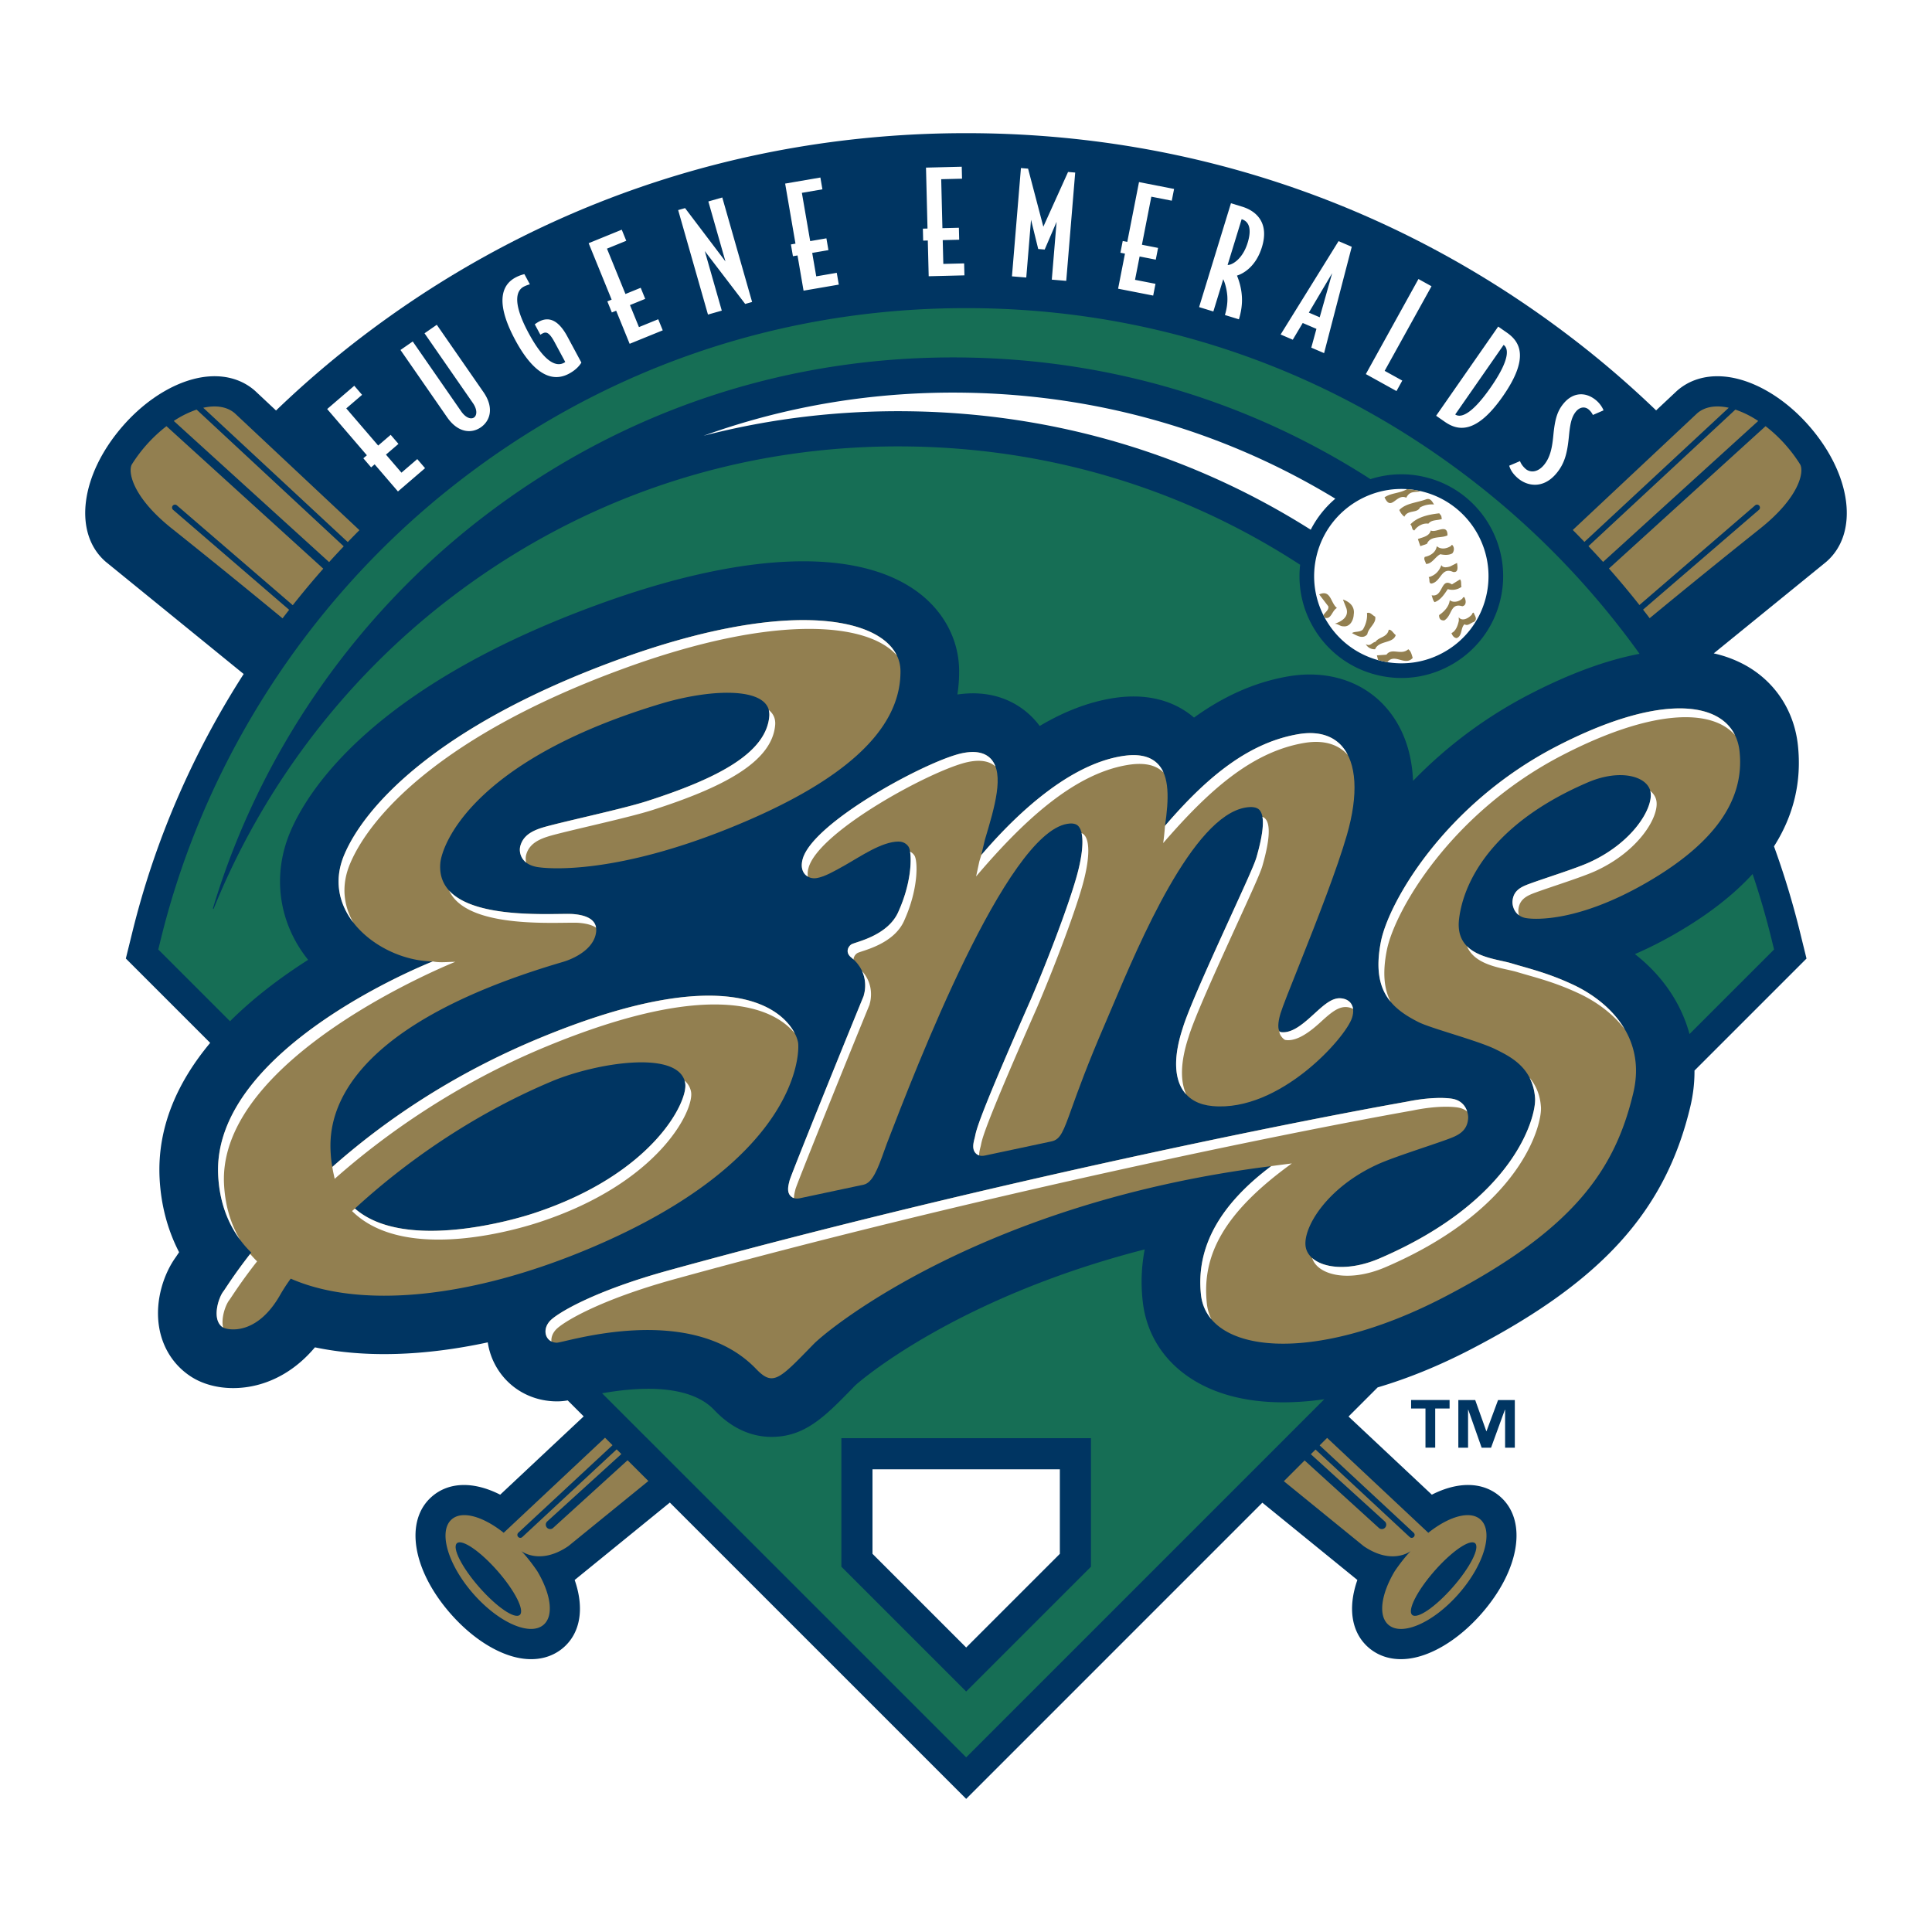 <svg xmlns="http://www.w3.org/2000/svg" width="2500" height="2500" viewBox="0 0 192.756 192.756"><g fill-rule="evenodd" clip-rule="evenodd"><path fill="#fff" d="M0 0h192.756v192.756H0V0z"/><path d="M180.496 42.497c-2.533-2.9-5.76-4.748-8.635-4.942-1.764-.119-3.33.371-4.527 1.418l-.039.035-.039.036-2.025 1.9a98.788 98.788 0 0 0-6.693-5.882c-17.811-14.247-39.301-21.777-62.146-21.777-22.846 0-44.337 7.53-62.146 21.777a98.164 98.164 0 0 0-6.705 5.894L25.5 39.043l-.039-.036-.039-.035c-1.198-1.047-2.764-1.537-4.529-1.418-2.874.194-6.102 2.042-8.634 4.942-4.247 4.866-4.992 10.684-1.732 13.533l.04.035.042.034 13.702 11.147c-5.062 7.879-8.842 16.566-11.09 25.684l-.469 1.903-.198.801 8.415 8.415c-3.156 3.783-5.313 8.312-5.045 13.531.139 2.678.805 5.154 1.944 7.354l-.216.322-.109.164c-1.172 1.611-2.108 4.309-1.67 6.977.343 2.094 1.481 3.854 3.202 4.961 1.73 1.111 4.166 1.43 6.514.846 1.65-.408 3.84-1.41 5.832-3.779 4.983 1.047 10.874.873 17.242-.496.088.58.245 1.15.482 1.701 1.092 2.533 3.508 4.137 6.306 4.184.431.008.806-.029 1.189-.094l1.593 1.594-8.329 7.812c-2.62-1.334-5.108-1.303-6.822.195-2.736 2.391-1.959 7.291 1.847 11.65 2.344 2.686 5.201 4.387 7.643 4.551 1.79.123 2.975-.559 3.653-1.15 1.713-1.498 2.078-3.961 1.109-6.736l9.496-7.725 29.565 29.564 29.55-29.551 9.479 7.711c-.971 2.775-.605 5.238 1.107 6.736.68.592 1.863 1.273 3.654 1.15 2.439-.164 5.297-1.865 7.643-4.551 3.805-4.359 4.582-9.26 1.846-11.65-1.713-1.498-4.201-1.529-6.82-.195l-8.312-7.797 2.906-2.906c2.982-.879 6.096-2.141 9.262-3.781 13.102-6.785 19.457-13.809 21.936-24.246a15.05 15.05 0 0 0 .414-3.584l11.176-11.176-.197-.801-.469-1.903a84.05 84.05 0 0 0-2.578-8.489c1.973-3.101 2.773-6.471 2.385-10.09-.375-3.484-2.328-6.417-5.361-8.046a11.922 11.922 0 0 0-3.037-1.118l11.17-9.087.043-.034.039-.035c3.257-2.851 2.513-8.668-1.735-13.534z" fill="#003562"/><path d="M32.835 56.081c.479-.531.967-1.055 1.458-1.574l-14.675-13.64a9.74 9.74 0 0 0-2.279 1.132l15.496 14.082zM34.696 54.082c.384-.399.772-.797 1.163-1.189l-12.421-11.65c-.775-.679-1.898-.84-3.159-.56l14.417 13.399zM17.267 50.864a.294.294 0 0 1-.03-.414.292.292 0 0 1 .412-.03l11.56 9.959a86.531 86.531 0 0 1 3.044-3.642L16.607 42.52a14.786 14.786 0 0 0-3.447 3.804c-.415.711.012 3.247 4.001 6.419a854.226 854.226 0 0 1 11.028 8.949c.218-.286.438-.569.658-.852l-11.58-9.976zM147.691 151.588c-1.039-.908-3.131-.299-5.189 1.338l-10.094-9.467-.746.744 9.383 8.721a.292.292 0 0 1 .014.414.291.291 0 0 1-.412.016l-9.396-8.734-.469.467 7.379 6.707c.18.162.193.439.029.619a.436.436 0 0 1-.619.029l-7.41-6.734-2.072 2.072 7.969 6.482c2.85 1.943 4.688.49 4.688.49-.793.803-1.602 2.02-1.602 2.02-1.344 2.264-1.666 4.42-.627 5.328 1.355 1.184 4.508-.211 7.041-3.113 2.532-2.901 3.489-6.216 2.133-7.399zM179.596 46.324a14.712 14.712 0 0 0-1.371-1.845 14.298 14.298 0 0 0-2.074-1.959l-15.627 14.201a85.846 85.846 0 0 1 3.043 3.641l11.541-9.941a.292.292 0 0 1 .412.03.296.296 0 0 1-.029.414l-11.562 9.959c.221.283.441.566.658.852a864.638 864.638 0 0 1 11.01-8.932c3.987-3.173 4.415-5.709 3.999-6.42zM173.139 40.867L158.48 54.49c.492.52.98 1.043 1.459 1.574L175.416 42a9.694 9.694 0 0 0-2.277-1.133zM172.477 40.682c-1.262-.28-2.383-.119-3.158.56l-12.402 11.634c.391.392.777.79 1.162 1.189l14.398-13.383zM55.186 152.441a.437.437 0 1 1-.589-.648l7.396-6.723-.468-.467-9.415 8.75a.291.291 0 0 1-.413-.016.293.293 0 0 1 .014-.414l9.399-8.736-.746-.746-10.11 9.484c-2.061-1.637-4.152-2.246-5.189-1.338-1.355 1.184-.399 4.498 2.134 7.398 2.534 2.902 5.687 4.297 7.042 3.113 1.038-.908.717-3.064-.627-5.328 0 0-.808-1.217-1.601-2.02 0 0 1.838 1.453 4.688-.49l7.987-6.498-2.074-2.072-7.428 6.751z" fill="#927f50"/><path fill="#fff" d="M39.703 49.033l-2.324-2.705-.351.301-.777-.905.352-.302-3.961-4.612 2.704-2.323.779.906-1.578 1.353 3.184 3.707 1.247-1.07.776.905-1.246 1.07 1.546 1.8 1.577-1.354.777.906-2.705 2.323zM47.971 42.635c-.912.632-2.265.578-3.36-1.002l-4.655-6.716 1.223-.848 4.823 6.958c.487.704 1.013.819 1.289.627.277-.192.375-.739-.112-1.443l-4.824-6.958 1.224-.849 4.656 6.716c1.095 1.582.659 2.875-.264 3.515zM56.781 37.276c-1.075.579-3.062.946-5.377-3.357-2.308-4.291-.961-5.701.028-6.232.47-.253.888-.334.888-.334l.545 1.014a3.058 3.058 0 0 0-.621.239c-.569.306-1.299 1.289.483 4.603 1.729 3.215 2.896 3.337 3.539 2.991.085-.047.129-.085.129-.085l-1.064-1.979c-.546-1.014-.855-1.055-1.213-.862-.074.04-.148.08-.204.125l-.559-1.039s.178-.144.413-.27c.952-.512 1.923-.221 2.846 1.498l1.39 2.585c-.172.3-.555.744-1.223 1.103zM62.82 34.302L61.475 31l-.431.174-.449-1.105.428-.175-2.294-5.63 3.303-1.347.451 1.106-1.925.785 1.844 4.525 1.521-.621.451 1.106-1.521.62.895 2.197 1.924-.784.451 1.106-3.303 1.345zM74.348 30.324l-4.031-5.275 1.695 5.942-1.378.393-2.974-10.425.689-.196 4.029 5.319-1.706-5.982 1.39-.397 2.975 10.425-.689.196zM80.171 29l-.604-3.515-.456.078-.202-1.176.456-.078-1.031-5.992 3.516-.605.202 1.177-2.049.352.829 4.815 1.618-.278.203 1.177-1.619.278.402 2.339 2.048-.353.202 1.177-3.515.604zM92.656 27.561l-.089-3.566-.463.012-.029-1.194.463-.011-.151-6.079 3.566-.089.029 1.194-2.078.051.121 4.886 1.643-.041.03 1.193-1.642.041.058 2.373 2.078-.052.03 1.194-3.566.088zM104.938 27.9l.478-5.766-1.187 2.762-.645-.053-.717-2.92-.476 5.766-1.428-.118.896-10.804.713.059 1.522 5.791 2.467-5.46.712.059-.894 10.804-1.441-.12zM111.553 28.804l.685-3.5-.453-.09.229-1.171.455.089 1.17-5.966 3.5.686-.231 1.171-2.039-.4-.939 4.795 1.611.316-.229 1.172-1.613-.317-.457 2.33 2.041.399-.23 1.172-3.5-.686zM123.414 27.497c.195.47.41 1.154.475 1.907.088.909-.066 1.743-.283 2.454l-1.396-.428c.182-.59.289-1.277.238-1.925-.057-.678-.236-1.291-.404-1.651l-.988 3.222-1.422-.436 3.178-10.363 1.113.341c1.504.461 2.701 1.68 1.98 4.029-.618 2.015-1.921 2.672-2.491 2.85zm.465-5.629l-1.4 4.564c.309.05 1.459-.449 1.998-2.207.474-1.543.033-2.164-.598-2.357zM130.828 34.684l.512-1.873-1.367-.586-.992 1.668-1.213-.52 5.781-9.315 1.316.564-2.76 10.61-1.277-.548zm2.084-7.431l-2.328 3.936 1.084.465 1.244-4.401zM136.27 37.323l5.25-9.485 1.302.722-4.674 8.44 1.758.972-.578 1.045-3.058-1.694zM144.148 42.082l-.865-.602 6.193-8.898.863.602c1.279.891 2.309 2.461-.387 6.334-2.694 3.873-4.526 3.454-5.804 2.564zm5.868-7.67l-4.828 6.939c.449.312 1.494.236 3.531-2.691s1.746-3.935 1.297-4.248zM151.432 47.704c-.457-.394-.725-.792-.859-1.24l1.08-.459c.09.262.291.545.566.783.385.33 1.117.423 1.795-.365.668-.778.85-1.807.961-2.971.156-1.605.381-2.449 1.068-3.248.924-1.076 2.184-1.142 3.238-.235.404.348.648.797.701.973l-1.061.459a1.621 1.621 0 0 0-.42-.546c-.352-.302-.857-.274-1.25.185-.504.586-.619 1.431-.73 2.594-.16 1.545-.398 2.619-1.287 3.652-1.281 1.491-2.843 1.241-3.802.418z"/><path d="M47.806 158.35c-1.731-1.977-2.724-3.938-2.217-4.383.507-.443 2.322.797 4.054 2.773s2.725 3.939 2.217 4.383c-.506.445-2.322-.797-4.054-2.773zM144.949 158.35c1.732-1.977 2.725-3.938 2.219-4.383-.508-.443-2.324.797-4.055 2.773-1.732 1.977-2.725 3.939-2.219 4.383.508.445 2.325-.797 4.055-2.773z" fill="#003562"/><path d="M30.743 95.764a14.022 14.022 0 0 1-.722-.984c-2.329-3.53-2.724-7.805-1.084-11.729 1.712-4.095 8.143-14.511 30.824-22.77 14.2-5.17 25.393-5.674 31.516-1.418 2.784 1.935 4.394 4.866 4.416 8.042.006.822-.055 1.617-.173 2.386 4.104-.604 6.543 1.258 7.66 2.473.201.218.383.441.551.667 2.398-1.425 4.777-2.343 7.123-2.745 4.064-.696 6.689.555 8.273 1.907 2.695-1.944 5.811-3.497 9.41-4.113 3.84-.657 7.373.451 9.688 3.041 1.322 1.479 2.611 3.823 2.754 7.388a44.928 44.928 0 0 1 11.602-8.627c4.002-2.072 7.691-3.425 10.998-4.05a82.928 82.928 0 0 0-15.545-16.399c-14.795-11.835-32.65-18.092-51.638-18.092-18.986 0-36.844 6.256-51.639 18.092-14.179 11.343-24.37 27.251-28.694 44.795l-.272 1.102 7.159 7.158c2.413-2.404 5.164-4.452 7.793-6.124zM119.729 138.068c-3.309-1.777-5.342-4.713-5.723-8.266a17.153 17.153 0 0 1 .201-5.148c-19.122 4.9-28.69 13.387-28.88 13.566l-.192.199c-2.791 2.873-4.809 4.949-8.178 4.939-3.126-.01-5.09-2.053-5.735-2.723-1.387-1.443-4.44-2.803-11.153-1.629l36.327 36.326 35.732-35.732c-4.86.705-9.148.214-12.399-1.532zM174.857 87.201c-1.967 2.146-4.555 4.146-7.768 5.989a39.785 39.785 0 0 1-3.973 2.001c2.742 2.141 4.611 4.905 5.447 7.975L177 94.73c-.129-.52-.271-1.102-.271-1.102a81.232 81.232 0 0 0-1.872-6.427z" fill="#166e55"/><path fill="#003562" d="M83.944 156.311v-12.823h24.902v12.823l-12.451 12.451-12.451-12.451z"/><path fill="#fff" d="M87.049 146.592v8.433l9.346 9.346 9.347-9.346v-8.433H87.049z"/><path d="M64.537 79.931c-2.202.708-7.109 1.771-9.583 2.409-1.306.336-2.714.724-3.056 2.123-.115.466-.032 1.781 1.784 2.053 1.449.216 7.962.588 19.049-3.875C83.858 78.162 89.884 73 89.841 66.947c-.035-4.984-9.755-7.838-28.079-1.167-18.322 6.671-25.444 14.787-27.427 19.528-2.447 5.853 3.684 10.568 8.852 10.612 0 0-22.073 8.619-21.419 21.357.164 3.186 1.329 5.756 3.298 7.691-1.729 2.203-2.617 3.668-2.767 3.855-.516.646-1.212 2.869-.062 3.609.396.254 3.355.945 5.737-3.279a17.35 17.35 0 0 1 1.032-1.582c6.839 3 17.841 2.082 30.09-3.131 20.066-8.541 20.653-18.816 20.543-20.299-.109-1.486-3.826-9.663-25.763-.59-8.939 3.697-15.752 8.471-20.721 12.873a10.821 10.821 0 0 1-.154-1.229c-.168-2.596-.526-12.277 23.152-19.221 1.174-.344 3.109-1.3 3.319-2.966.11-.875-.373-1.653-2.271-1.812s-13.755 1.04-13.273-5.054c.141-1.773 3.091-10.219 21.953-15.914 5.319-1.606 11.115-1.691 10.869 1.23-.31 3.696-5.202 6.221-12.213 8.473zM55.013 107.9c4.375-1.846 12.741-3.232 13.349.162.322 1.795-3.183 9.104-15.234 13.025-1.563.51-12.707 3.871-17.718-.51 4.751-4.372 11.444-9.237 19.603-12.677zM173.557 74.974c-.533-4.961-7.152-6.261-18.287-.496-11.133 5.766-16.723 15.542-17.494 19.459-.951 4.835.982 6.644 3.754 8.041 1.256.633 5.914 1.836 7.695 2.715 1.49.736 3.721 1.832 3.93 4.879.119 1.711-1.887 10.125-15.516 15.979-3.844 1.65-7.092.711-7.375-1.186-.279-1.895 2.119-5.885 7.17-8.191 1.586-.725 5.186-1.844 6.986-2.506.953-.35 1.977-.75 2.059-2.105.027-.451-.203-1.719-1.619-1.945-.568-.09-2.123-.193-4.533.303-12.867 2.285-43.736 8.59-73.606 16.822-7.567 2.086-11.188 4.318-11.855 5.051-.838.918-.415 2.148.685 2.168.765.012 13.359-4.176 19.891 2.621 1.687 1.756 2.29 1.059 5.71-2.457 1.646-1.693 17.12-14.217 45.678-17.779-5.137 3.854-7.516 8.096-7.006 12.832.627 5.836 11.098 7.049 24.195.266s17.135-12.824 18.936-20.404c1.342-5.648-2.568-9.182-5.973-10.783-2.531-1.189-4.449-1.621-6.189-2.149-1.707-.518-5.682-.66-5.219-4.437.18-1.447 1.256-8.638 12.842-13.612 3.268-1.403 6.029-.604 6.268 1.007.24 1.611-1.801 5.004-6.094 6.964-1.348.616-4.408 1.567-5.939 2.129-.809.298-1.678.638-1.748 1.79-.023.384.172 1.46 1.375 1.653.961.154 5.213.352 11.904-3.486 6.713-3.854 9.908-8.181 9.375-13.143z" fill="#927f50"/><path d="M134.805 100.143c-.146-.219-.443-.49-1.021-.541-.883-.08-1.697.664-2.643 1.525-1.006.918-2.146 1.961-3.279 1.857-.141-.012-.184-.062-.215-.107-.135-.201-.189-.781.105-1.754.199-.662.967-2.586 1.939-5.021 1.732-4.348 3.713-9.417 4.688-12.793 1.17-4.05.986-7.206-.516-8.886-.678-.758-1.98-1.577-4.34-1.173-5.146.88-9.326 4.532-13.291 9.146.385-2.653.484-4.984-.742-6.205-.783-.781-1.979-1.021-3.65-.735-5.35.916-10.555 5.898-13.939 9.856.021-.073.346-1.479.369-1.552.965-3.222 1.965-6.553.604-8.034-.605-.659-1.578-.853-2.888-.577-3.487.736-14.96 6.918-15.912 10.594-.205.791.023 1.251.25 1.499.284.309.711.441 1.172.362.772-.132 1.709-.66 2.793-1.272 1.59-.896 3.669-2.351 5.339-2.369.253-.002.721.061 1.02.516.324.493.449 3.201-.982 6.407-1.033 2.513-4.375 3.097-4.729 3.338-.354.241-.601.825-.017 1.295 2.042 1.645 1.252 3.803 1.252 3.803l.016-.004c-2.991 7.311-7.271 17.93-7.404 18.438-.14.543-.299 1.156.094 1.568.153.16.436.328.911.227l6.372-1.355c.871-.186 1.403-1.52 2.061-3.387.1-.287.187-.533.258-.713 2.944-7.637 11.898-30.859 17.99-31.901.795-.136 1.051.15 1.135.245.598.668.51 2.606-.236 5.184-.895 3.101-2.938 8.398-4.492 12.029-5.195 11.781-5.449 13.02-5.586 13.686-.012.061-.021.107-.035.156-.141.543-.299 1.156.096 1.568.152.16.434.328.91.227l6.65-1.414c.895-.191 1.178-.977 2.014-3.307.629-1.75 1.578-4.393 3.332-8.443l.697-1.637c2.734-6.459 8.029-19.015 13.303-19.918.684-.117 1.158-.033 1.41.249.527.591.426 2.178-.309 4.716-.213.739-1.15 2.77-2.559 5.858-1.967 4.311-4.195 9.198-4.793 11.165-.004.018-.016.051-.027.088-.863 2.654-.85 4.77.039 6.121.615.93 1.609 1.463 2.961 1.586 6.705.609 13.328-6.869 13.924-8.836.17-.563.137-1.026-.099-1.375z" fill="#927f50"/><path d="M22.883 129.701c.151-.188 1.039-1.652 2.768-3.855a10.94 10.94 0 0 1-.69-.742c-1.658 2.127-2.515 3.535-2.662 3.721-.516.646-1.212 2.869-.062 3.609.005.002.014.008.021.01-.219-.962.25-2.27.625-2.743zM79.291 103.09c-1.305-2.516-6.801-7.235-25.413.463-8.939 3.697-15.752 8.471-20.721 12.873.067.492.16.797.232 1.188 4.969-4.404 12.133-9.486 21.074-13.184 16.591-6.862 22.759-3.856 24.828-1.34zM57.788 92.076c.784.065 1.324.238 1.683.478-.105-.677-.709-1.225-2.267-1.356-1.542-.129-9.664.638-12.392-2.341 1.835 3.998 11.298 3.078 12.976 3.219zM79.217 119.537c-.004-.293.075-.609.15-.902.133-.51 4.413-11.129 7.404-18.439l-.016.004s.638-1.766-.749-3.32c.588 1.273.164 2.443.164 2.443l.016-.004c-2.991 7.311-7.271 17.93-7.404 18.438-.14.543-.299 1.156.094 1.568a.838.838 0 0 0 .341.212zM76.7 70.837c.05.191.072.397.053.624-.312 3.694-5.205 6.219-12.216 8.471-2.202.708-7.109 1.771-9.583 2.409-1.306.336-2.714.724-3.056 2.123a1.602 1.602 0 0 0 .604 1.596 1.582 1.582 0 0 1-.02-.719c.342-1.398 1.751-1.786 3.058-2.123 2.473-.638 7.381-1.701 9.582-2.408 7.011-2.252 11.903-4.777 12.216-8.471.053-.64-.182-1.135-.638-1.502zM156.98 98.256c-2.531-1.189-4.449-1.621-6.189-2.149-1.133-.344-3.264-.523-4.434-1.708.83 1.996 3.65 2.17 5.02 2.586 1.74.527 3.656.959 6.189 2.15 1.596.75 3.303 1.926 4.529 3.545-1.222-2.078-3.243-3.543-5.115-4.424zM138.223 126.43c13.631-5.854 15.635-14.268 15.518-15.98-.088-1.281-.537-2.215-1.135-2.924.291.564.494 1.236.549 2.047.119 1.711-1.887 10.125-15.516 15.979-2.953 1.268-5.549 1.006-6.725-.041.533 1.712 3.65 2.489 7.309.919zM68.948 108.939a1.913 1.913 0 0 0-.649-1.125 1.8 1.8 0 0 1 .063.248c.322 1.795-3.183 9.104-15.234 13.025-1.563.51-12.707 3.871-17.718-.51-.09.08-.196.17-.284.252 5.375 5.32 17.024 1.645 18.587 1.137 12.051-3.921 15.556-11.23 15.235-13.027zM165.266 79.942c-.059-.405-.279-.758-.625-1.038.014.054.033.105.041.16.24 1.611-1.801 5.004-6.094 6.964-1.348.616-4.408 1.567-5.939 2.129-.809.298-1.678.638-1.748 1.79-.018.287.086.96.645 1.363a1.658 1.658 0 0 1-.061-.485c.07-1.152.941-1.493 1.75-1.79 1.531-.562 4.59-1.515 5.939-2.13 4.291-1.959 6.332-5.353 6.092-6.963zM90.798 84.97c.166 1.022.033 3.303-1.133 5.916-1.033 2.513-4.375 3.097-4.729 3.338-.354.241-.601.825-.017 1.295.086.069.16.141.236.212a.828.828 0 0 1 .365-.63c.354-.241 3.697-.826 4.729-3.338 1.433-3.207 1.308-5.915.983-6.408a1.085 1.085 0 0 0-.434-.385z" fill="#fff"/><path d="M138.361 94.816c.771-3.917 6.361-13.693 17.494-19.46 8.902-4.61 14.914-4.7 17.242-2.015-1.746-3.538-8.043-3.93-17.828 1.138-11.133 5.766-16.723 15.542-17.494 19.459-.572 2.906-.102 4.718.967 6.003-.633-1.211-.834-2.826-.381-5.125zM130.107 74.126c2.359-.404 3.664.415 4.342 1.173.008.009.014.02.021.028a4.218 4.218 0 0 0-.607-.906c-.678-.758-1.98-1.577-4.34-1.173-5.146.88-9.326 4.532-13.291 9.146-.045.57-.092 1.106-.18 1.721 4.645-5.375 8.911-9.109 14.055-9.989zM45.42 95.963c-.677-.006-1.544.115-2.233-.043 0 0-22.073 8.619-21.419 21.357.13 2.527.894 4.668 2.186 6.41-.938-1.568-1.492-3.414-1.602-5.533-.653-12.738 23.068-22.191 23.068-22.191zM128.889 116.076c-.684.086-1.395.176-2.061.27-5.137 3.854-7.516 8.096-7.006 12.832.102.939.463 1.76 1.045 2.447a4.525 4.525 0 0 1-.459-1.57c-.51-4.735 1.6-9.012 8.481-13.979zM55.45 132.672c.668-.734 4.288-2.965 11.855-5.051 29.871-8.234 60.74-14.539 73.607-16.822 2.408-.498 3.963-.395 4.533-.303.4.064.703.213.936.402-.166-.525-.582-1.131-1.521-1.281-.568-.09-2.125-.193-4.533.303-12.867 2.285-43.736 8.59-73.606 16.822-7.567 2.086-11.188 4.318-11.855 5.051-.684.75-.527 1.707.151 2.043-.036-.373.094-.793.433-1.164zM34.921 86.186c1.983-4.742 9.104-12.858 27.427-19.529 15.036-5.474 24.273-4.533 27.125-1.266-1.915-3.939-11.402-5.549-27.71.388-18.323 6.672-25.445 14.788-27.428 19.529-1.069 2.558-.5 4.897.91 6.726-.959-1.675-1.229-3.683-.324-5.848zM134.994 100.662a1.205 1.205 0 0 0-.189-.52c-.146-.219-.443-.49-1.021-.541-.883-.08-1.697.664-2.643 1.525-1.006.918-2.146 1.961-3.279 1.857-.141-.012-.184-.062-.215-.107-.033.391.443.854.584.879 1.15.197 2.488-.832 3.496-1.752.943-.861 1.76-1.605 2.643-1.525.263.024.466.094.624.184zM118.35 109.184c-.627-1.35-.559-3.287.213-5.658.014-.037.023-.072.029-.088.596-1.969 2.824-6.854 4.791-11.166 1.41-3.089 2.346-5.119 2.561-5.858.732-2.539.836-4.125.307-4.717a.805.805 0 0 0-.299-.203c.145.82-.055 2.171-.594 4.042-.213.739-1.15 2.77-2.559 5.858-1.967 4.311-4.195 9.198-4.793 11.165-.004.018-.016.051-.027.088-.863 2.654-.85 4.77.039 6.121.099.148.212.287.332.416zM97.689 115.275c-.006-.293.074-.607.15-.902a3.66 3.66 0 0 0 .035-.158c.135-.664.389-1.904 5.586-13.684 1.553-3.631 3.596-8.93 4.492-12.031.744-2.578.832-4.516.234-5.184a.727.727 0 0 0-.277-.198c.211.941.027 2.535-.543 4.504-.895 3.101-2.938 8.398-4.492 12.029-5.195 11.781-5.449 13.02-5.586 13.686-.012.061-.021.107-.035.156-.141.543-.299 1.156.096 1.568a.79.79 0 0 0 .34.214zM80.073 85.743c-.205.791.023 1.251.25 1.499.082.089.177.161.279.22a2.004 2.004 0 0 1 .057-.841c.951-3.676 12.425-9.859 15.912-10.594 1.213-.256 2.133-.104 2.744.444a2.263 2.263 0 0 0-.441-.745c-.605-.659-1.578-.853-2.888-.577-3.488.735-14.961 6.917-15.913 10.594zM116.076 77.068l.008.009a2.843 2.843 0 0 0-.594-.887c-.783-.781-1.979-1.021-3.65-.735-5.35.916-10.555 5.898-13.939 9.856-.062.204-.123.409-.186.613-.021.074-.309 1.445-.332 1.52 4.645-5.468 9.693-10.195 15.043-11.111 1.672-.287 2.865-.046 3.65.735z" fill="#fff"/><path d="M142.295 47.629a10.101 10.101 0 0 0-5.564.175c-11.977-7.71-25.715-11.878-40.235-12.132-17.703-.31-34.451 5.23-48.437 16.022-12.757 9.844-22.21 23.601-26.816 38.939l.06.062c4.886-12.077 12.976-22.808 23.384-30.839C58.048 49.545 74.048 44.252 90.96 44.548c13.999.245 27.239 4.3 38.756 11.799a10.076 10.076 0 0 0 1.373 6.341 10.085 10.085 0 0 0 6.238 4.642c2.631.664 5.363.263 7.693-1.129s3.977-3.606 4.641-6.238c1.37-5.431-1.934-10.964-7.366-12.334z" fill="#003562"/><path d="M137.686 65.912c-2.252-.568-4.148-1.979-5.34-3.973s-1.535-4.333-.967-6.585c1.174-4.649 5.91-7.479 10.559-6.306 4.65 1.173 7.479 5.909 6.307 10.559a8.639 8.639 0 0 1-3.973 5.34 8.647 8.647 0 0 1-6.586.965z" fill="#fff"/><path d="M146.836 61.328c-.299.336-.945.718-1.299.256l.012.334c-.096.47-.289 1.04-.734 1.244.084.245.25.48.514.501.584-.211.381-1.026.785-1.381.326.219.615-.141.918-.223.412-.274.135-.572-.004-.934-.139.008-.141.123-.192.203zM135.062 61.311c.125-.747-.354-1.256-1.076-1.495l.344.876c.297.93-.615 1.359-1.172 1.542.307-.016.559.269.867.253.663.088 1.016-.609 1.037-1.176zM143.705 55.295c.385.085.857.112 1.197-.088.193-.231.221-.622-.018-.839-.082 0-.09.058-.105.09-.42.283-1.006.404-1.434.035-.082.628-.672.97-1.186 1.066-.168.222.105.536.107.699.588.042.945-.736 1.439-.963zM142.365 54.261c.355-.86 1.428-.523 2.051-.849.01-1.23-1.111-.214-1.668-.484-.148.597-.857.679-1.285.855l.244.707.658-.229zM132.174 61.633c.656.2.703-.703 1.211-.975-.646-.518-.598-1.873-1.771-1.354l.91 1.186c.086.36-.311.578-.484.885.042.087.087.173.134.258zM140.949 65.636c-.117-.339-.164-.662-.447-.859-.709.645-1.652-.192-2.174.54l-.953.069.117.472c.064.018.127.038.193.054.242.061.486.11.73.15.733-.939 1.773.449 2.534-.426zM143.85 51.782l-.053-.31-.199-.258c-1.025.11-2.195.354-2.887 1.112.215.144.104.537.398.598.289-.427.855-.76 1.402-.677.321-.412.876-.305 1.339-.465zM142.812 58.224c.977-.175.965-1.698 2.162-1.159.58.098.434-.559.396-.901l-.672.342c-.293.102-.756.181-.891-.127-.221.622-.646 1.042-1.273 1.205.159.218-.032.611.278.64zM134.895 63.171c.414.197 1.061.657 1.521.114.109-.66.922-1.086.787-1.761-.291-.138-.482-.484-.82-.364.053.533-.09 1.101-.389 1.62-.289.345-.898.182-1.099.391zM145.889 60.484c.439-.071.393-.6.201-.916-.049.017-.154.026-.154.108-.312.354-.947.492-1.293.204-.074.653-.58 1.156-1.064 1.488-.004.384.16.544.512.532.815-.475.579-1.784 1.798-1.416zM137.193 64.774c.381-.897 1.805-.548 2.059-1.414-.244-.173-.408-.567-.699-.529-.145.771-.994.715-1.311 1.195-.408.102-.512.495-.977.242a.982.982 0 0 0 .928.506zM140.379 48.804c-.727.423-1.564.359-2.244.816.68 1.482 1.186-.438 2.168.038.363-.711.83-.509 1.453-.651a8.636 8.636 0 0 0-1.377-.203zM144.449 58.774c.434.149.979.069 1.367-.229-.076-.219.025-.554-.148-.739l-.809.499c-1.158-.743-.846 1.331-2.023 1.085.084.243.121.503.293.688.633-.22.992-.835 1.32-1.304zM140.115 51.551c.348-.722 1.283-.31 1.561-.924a2.436 2.436 0 0 1 1.398-.294c-.176-.267-.334-.647-.758-.528-.988.371-2.023.376-2.707 1.077.125.283.284.501.506.669z" fill="#927f50"/><path d="M133.225 49.754c-11.043-6.715-23.578-10.341-36.791-10.572-9.1-.16-17.934 1.303-26.235 4.293 6.708-1.735 13.688-2.562 20.823-2.437 14.32.25 27.884 4.307 39.75 11.813a10.102 10.102 0 0 1 2.453-3.097z" fill="#fff"/><path d="M144.627 140.527h-1.436v3.908h-.971v-3.908h-1.434v-.846h3.84v.846h.001zm6.508 3.911h-.971v-3.783h-.023l-1.379 3.783h-.938l-1.332-3.783h-.023v3.781h-.971v-4.754h1.684l1.107 3.105h.021l1.152-3.105h1.672v4.756h.001z" fill="#003562"/></g></svg>